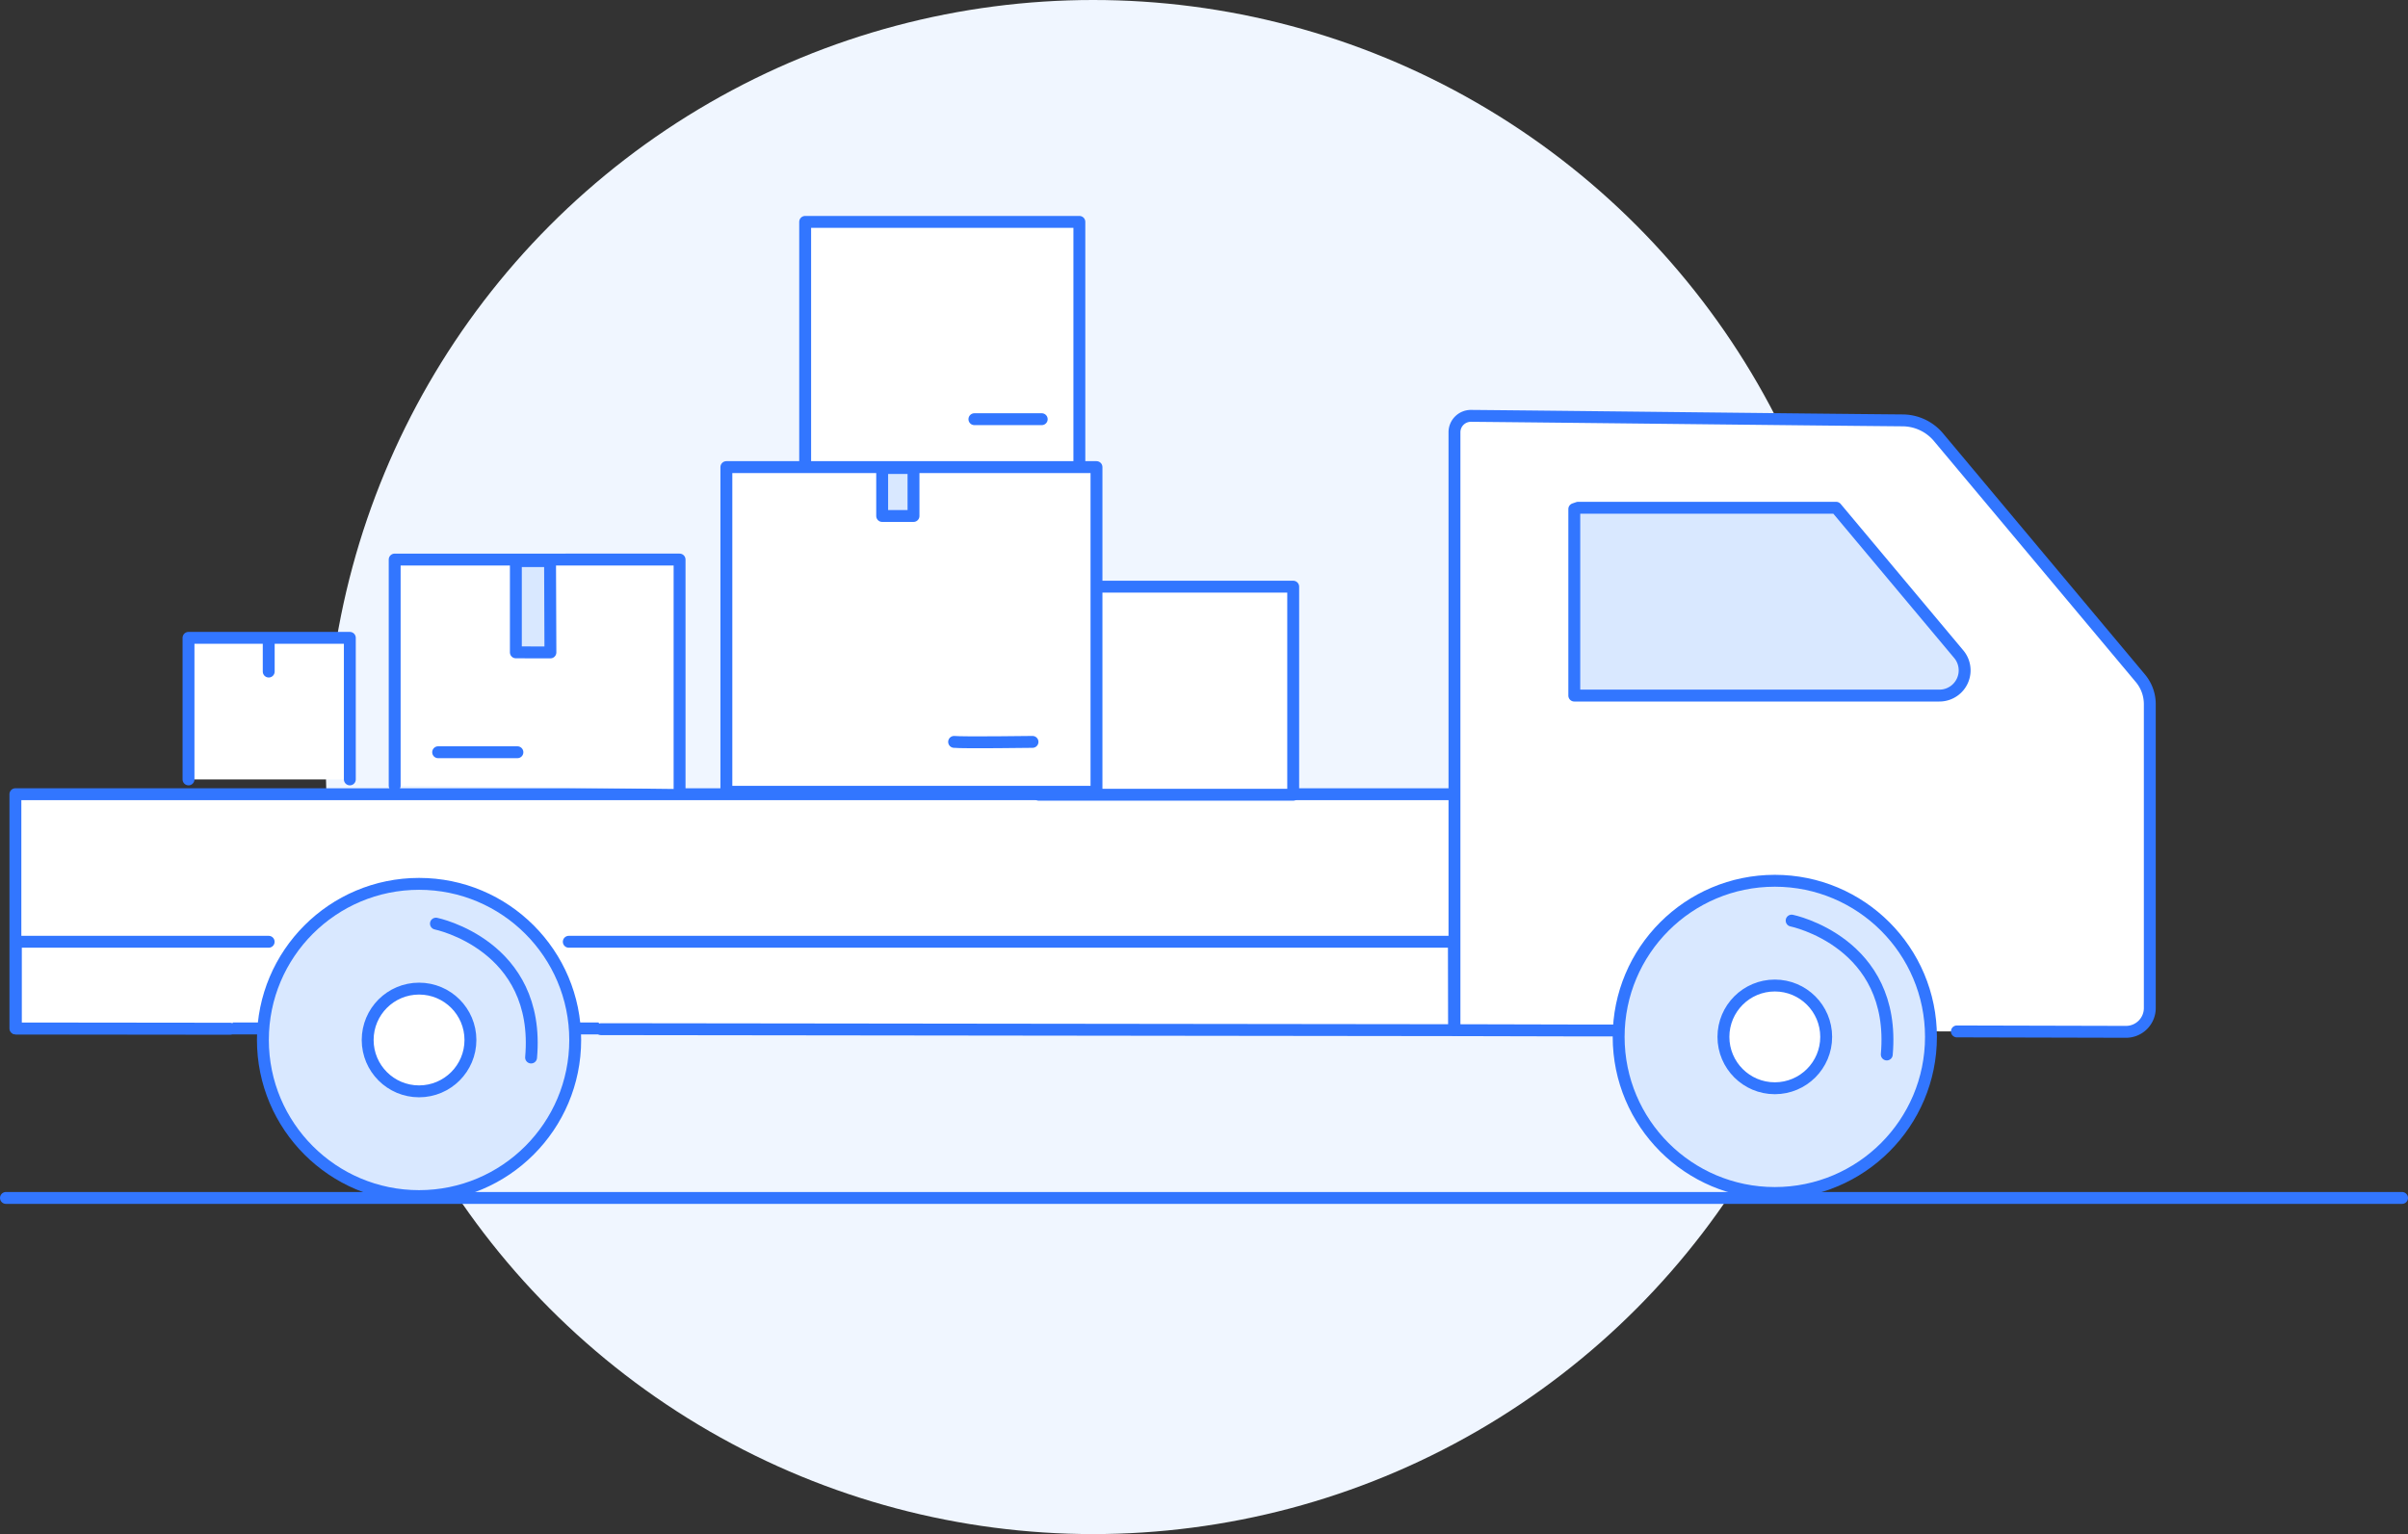 <svg xmlns="http://www.w3.org/2000/svg" viewBox="0 0 404.94 258.04"><rect x="0" y="0" width="404.94" height="258.04" fill="#333333" stroke="none"/><g data-name="Layer 2"><g data-name="Layer 1"><circle cx="183.83" cy="129.02" r="129.02" fill="#f0f6ff"/><path fill="#fff" stroke="#3276ff" stroke-linecap="round" stroke-linejoin="round" stroke-width="2" d="M31.7 131.1v-23.81h27.13v23.81m-13.64-22.9v4.76m198.59 20.63H2.59v39.4h241.93"/><circle cx="70.47" cy="174.93" r="26.26" fill="#d9e8ff" stroke="#3276ff" stroke-linecap="round" stroke-linejoin="round" stroke-width="2"/><circle cx="70.47" cy="174.93" r="8.64" fill="#fff" stroke="#3276ff" stroke-linecap="round" stroke-linejoin="round" stroke-width="2"/><path d="M329.08 173.49l28.44.07a4 4 0 004-4v-51.12a6.78 6.78 0 00-1.58-4.35L326 73.56a7.94 7.94 0 00-6-2.85c-15.57-.13-58.87-.64-72.63-.76a2.76 2.76 0 00-2.78 2.76v100.57l20.79.05h5.91" fill="#fff" stroke="#3276ff" stroke-linecap="round" stroke-linejoin="round" stroke-width="2"/><path d="M265.38 85.41h43.39L329.36 110a4.24 4.24 0 01-3.25 7h-61.37V85.63z" fill="#d9e8ff" stroke="#3276ff" stroke-linecap="round" stroke-linejoin="round" stroke-width="2"/><path fill="#fff" stroke="#3276ff" stroke-linecap="round" stroke-linejoin="round" stroke-width="2" d="M135.4 77.77V37.32h46.11v40.45m-67.23 54.95v-38.6H66.37v38.05m97.49-61.66h11.32m-101.5 56.02h13.33"/><path fill="#d9e8ff" stroke="#3276ff" stroke-linecap="round" stroke-linejoin="round" stroke-width="2" d="M92.56 109.74l-.06-15.36h-5.75v15.35l5.81.01z"/><path d="M73.31 155.36s17.67 3.6 16 22.52" fill="none" stroke="#3276ff" stroke-linecap="round" stroke-linejoin="round" stroke-width="2"/><circle cx="298.46" cy="174.41" r="26.26" fill="#d9e8ff" stroke="#3276ff" stroke-linecap="round" stroke-linejoin="round" stroke-width="2"/><circle cx="298.46" cy="174.41" r="8.64" fill="#fff" stroke="#3276ff" stroke-linecap="round" stroke-linejoin="round" stroke-width="2"/><path d="M301.29 154.85s17.67 3.6 16 22.52" fill="none" stroke="#3276ff" stroke-linecap="round" stroke-linejoin="round" stroke-width="2"/><path d="M185.12 98.68h32.35v35h-42.79" fill="#fff" stroke="#3276ff" stroke-linecap="round" stroke-linejoin="round" stroke-width="2"/><path d="M1 201.5h402.94" fill="#d9e8ff" stroke="#3276ff" stroke-linecap="round" stroke-linejoin="round" stroke-width="2"/><path fill="#fff" stroke="#3276ff" stroke-linecap="round" stroke-linejoin="round" stroke-width="2" d="M122.15 78.57h62.24v54.61h-62.24zm38.3 46.22c1.4.16 13.18 0 13.18 0"/><path fill="#d9e8ff" stroke="#3276ff" stroke-linecap="round" stroke-linejoin="round" stroke-width="2" d="M148.35 78.73h5.27v8.06h-5.27z"/><path fill="#fff" stroke="#3276ff" stroke-linecap="round" stroke-linejoin="round" stroke-width="2" d="M38.69 173.03l-36.02-.04v-14.58h42.51m50.47 0h148.84l.03 14.87-143.43-.17"/></g></g></svg>